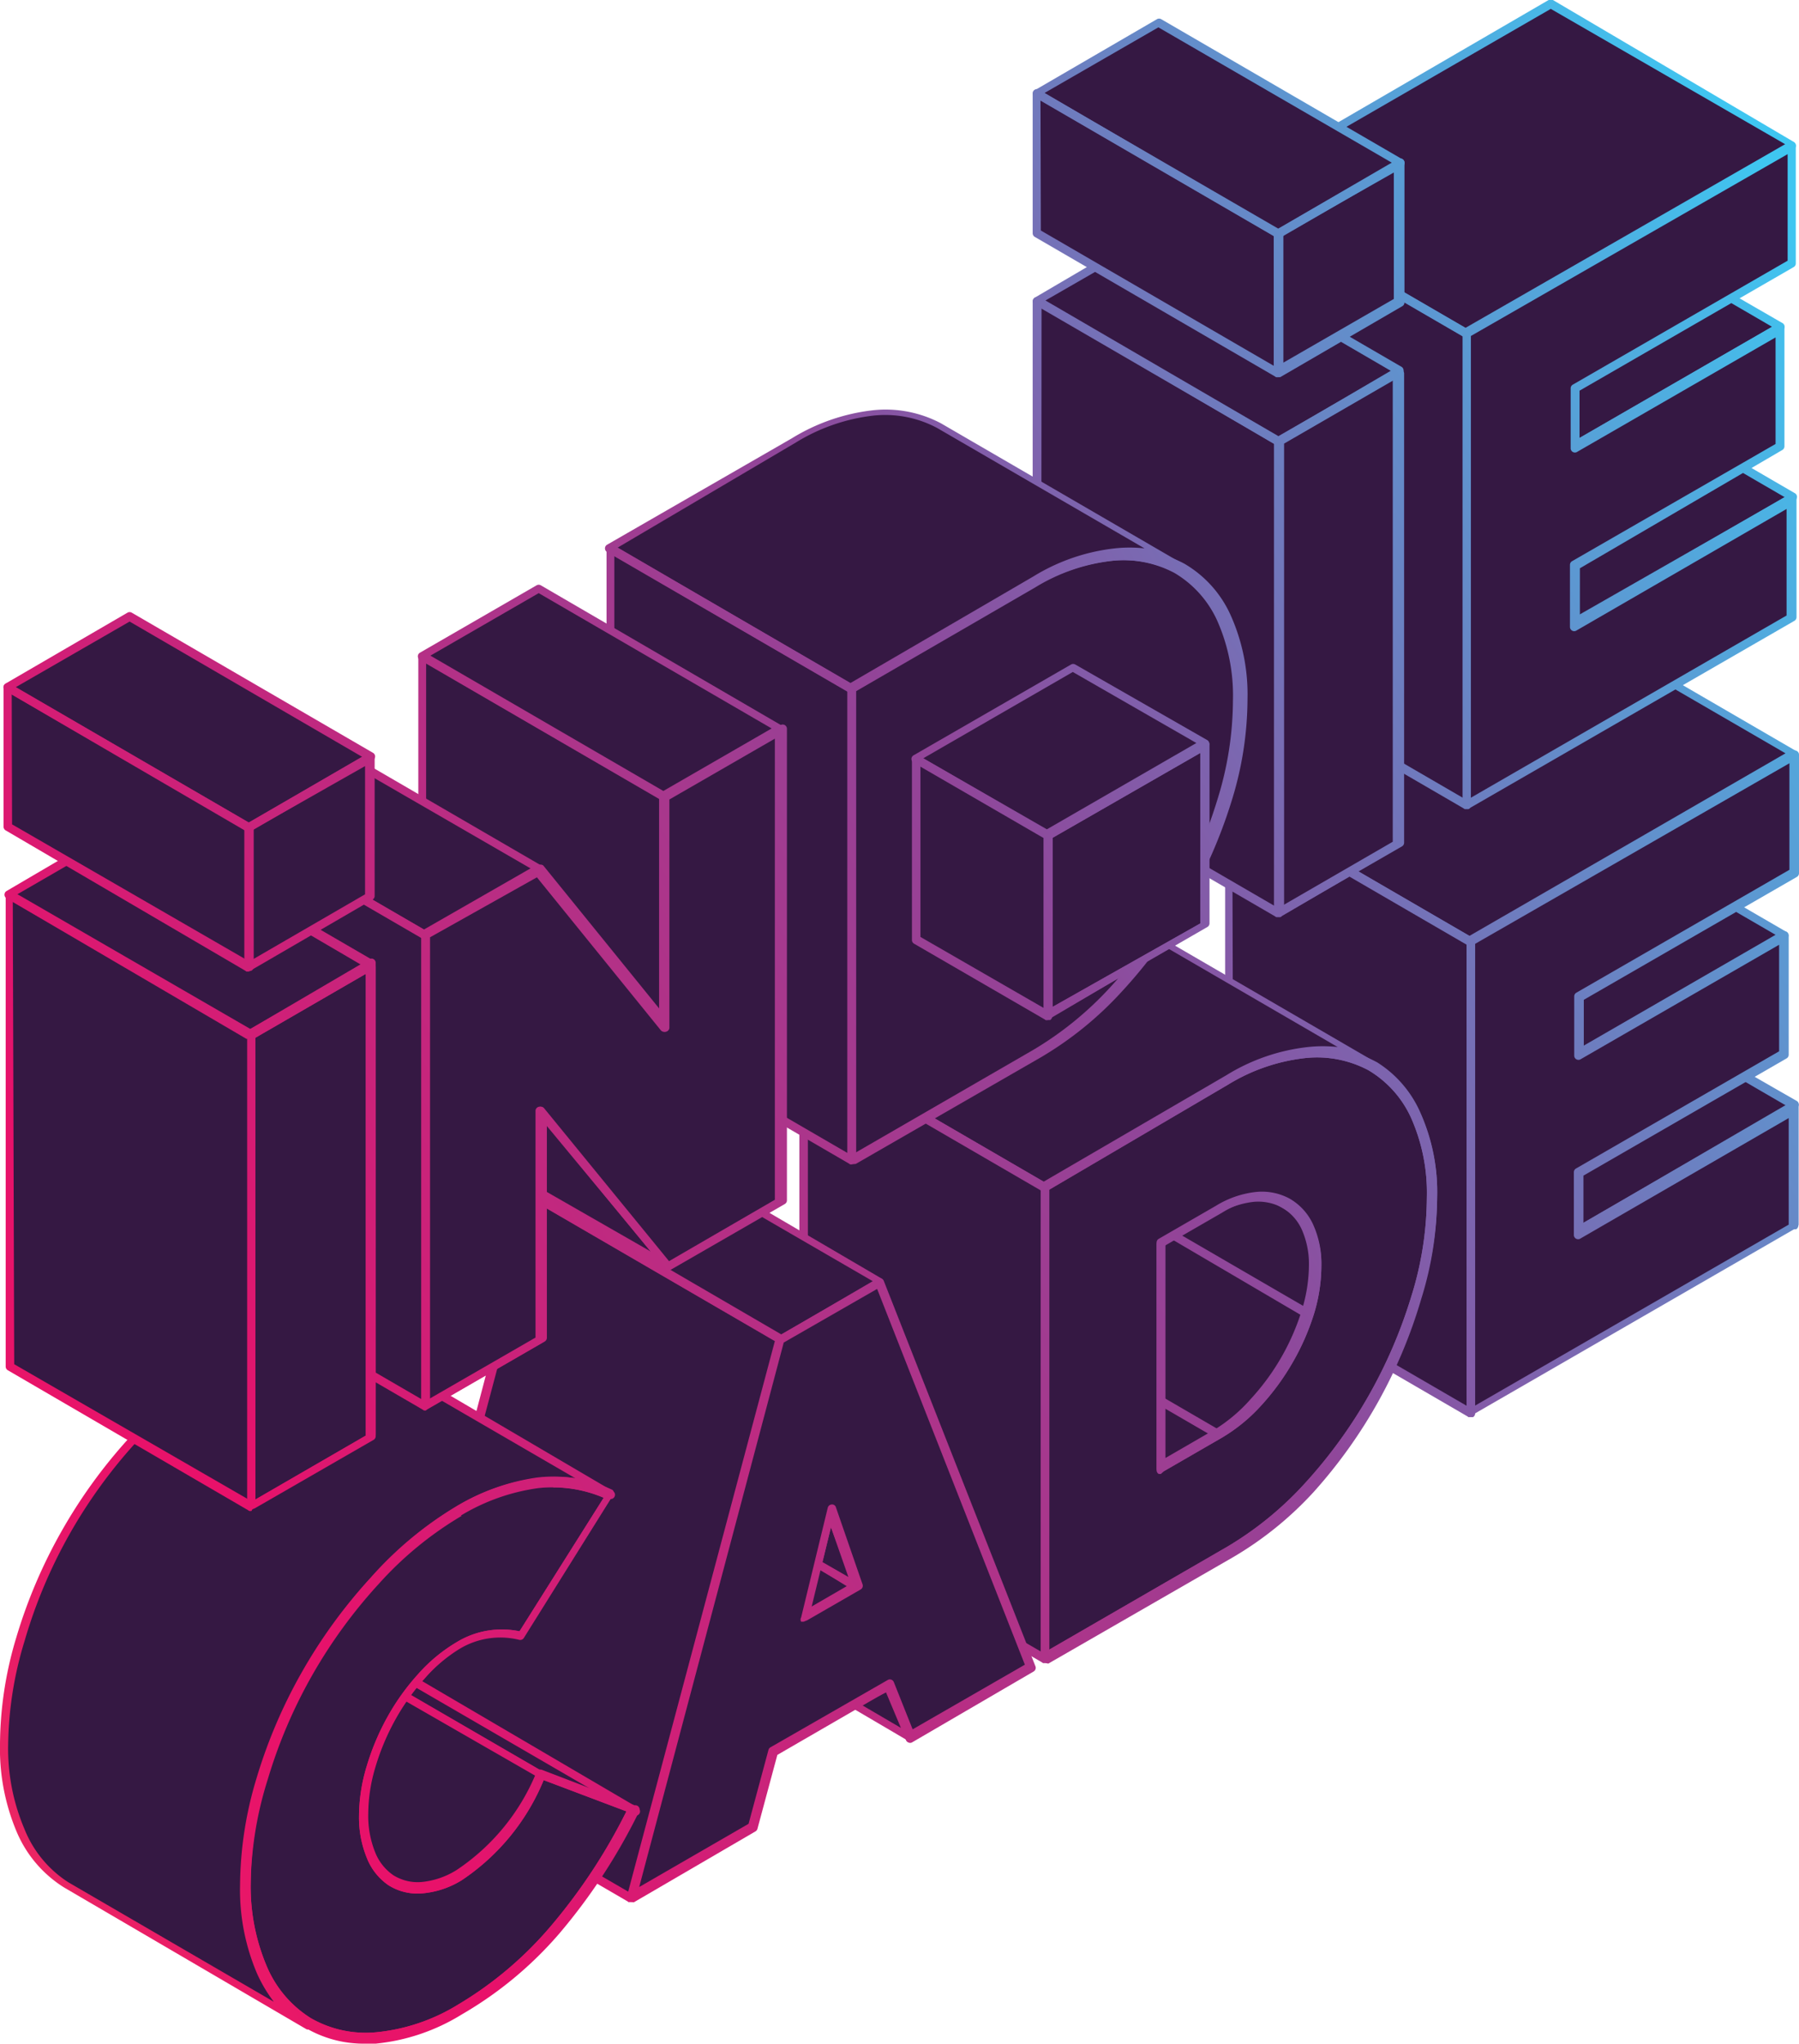 <svg xmlns="http://www.w3.org/2000/svg" xmlns:xlink="http://www.w3.org/1999/xlink" viewBox="0 0 50.66 57.54"><defs><style>.cls-1{fill:url(#linear-gradient);}.cls-2{fill:#351843;}.cls-3{fill:url(#linear-gradient-2);}.cls-4{fill:url(#linear-gradient-3);}.cls-5{fill:url(#linear-gradient-4);}.cls-6{fill:url(#linear-gradient-5);}.cls-7{fill:url(#linear-gradient-6);}.cls-8{fill:url(#linear-gradient-7);}.cls-9{fill:url(#linear-gradient-8);}.cls-10{fill:url(#linear-gradient-9);}.cls-11{fill:url(#linear-gradient-10);}.cls-12{fill:url(#linear-gradient-11);}.cls-13{fill:url(#linear-gradient-12);}.cls-14{fill:url(#linear-gradient-13);}.cls-15{fill:url(#linear-gradient-14);}.cls-16{fill:url(#linear-gradient-15);}.cls-17{fill:url(#linear-gradient-16);}.cls-18{fill:url(#linear-gradient-17);}.cls-19{fill:url(#linear-gradient-18);}.cls-20{fill:url(#linear-gradient-19);}.cls-21{fill:url(#linear-gradient-20);}.cls-22{fill:url(#linear-gradient-21);}.cls-23{fill:url(#linear-gradient-22);}.cls-24{fill:url(#linear-gradient-23);}.cls-25{fill:url(#linear-gradient-24);}.cls-26{fill:url(#linear-gradient-25);}.cls-27{fill:url(#linear-gradient-26);}.cls-28{fill:url(#linear-gradient-27);}.cls-29{fill:url(#linear-gradient-28);}.cls-30{fill:url(#linear-gradient-29);}.cls-31{fill:url(#linear-gradient-30);}.cls-32{fill:url(#linear-gradient-31);}.cls-33{fill:url(#linear-gradient-32);}.cls-34{fill:url(#linear-gradient-33);}.cls-35{fill:url(#linear-gradient-34);}.cls-36{fill:url(#linear-gradient-35);}.cls-37{fill:url(#linear-gradient-36);}.cls-38{fill:url(#linear-gradient-37);}.cls-39{fill:url(#linear-gradient-38);}.cls-40{fill:url(#linear-gradient-39);}.cls-41{fill:url(#linear-gradient-40);}.cls-42{fill:url(#linear-gradient-41);}.cls-43{fill:url(#linear-gradient-42);}.cls-44{fill:url(#linear-gradient-43);}.cls-45{fill:url(#linear-gradient-44);}.cls-46{fill:url(#linear-gradient-45);}.cls-47{fill:url(#linear-gradient-46);}.cls-48{fill:url(#linear-gradient-47);}.cls-49{fill:url(#linear-gradient-48);}.cls-50{fill:url(#linear-gradient-49);}.cls-51{fill:url(#linear-gradient-50);}.cls-52{fill:url(#linear-gradient-51);}.cls-53{fill:url(#linear-gradient-52);}.cls-54{fill:url(#linear-gradient-53);}.cls-55{fill:url(#linear-gradient-54);}.cls-56{fill:url(#linear-gradient-55);}.cls-57{fill:url(#linear-gradient-57);}.cls-58{fill:url(#linear-gradient-58);}.cls-59{fill:url(#linear-gradient-59);}.cls-60{fill:url(#linear-gradient-60);}.cls-61{fill:url(#linear-gradient-61);}.cls-62{fill:url(#linear-gradient-62);}</style><linearGradient id="linear-gradient" x1="-13.32" y1="63.94" x2="60.09" y2="23.76" gradientUnits="userSpaceOnUse"><stop offset="0" stop-color="#ffc130"/><stop offset="0.04" stop-color="#fa9a3d"/><stop offset="0.08" stop-color="#f4704b"/><stop offset="0.13" stop-color="#f04e56"/><stop offset="0.18" stop-color="#ec335f"/><stop offset="0.23" stop-color="#ea2065"/><stop offset="0.28" stop-color="#e81569"/><stop offset="0.33" stop-color="#e8116a"/><stop offset="0.66" stop-color="#914599"/><stop offset="1" stop-color="#3fc6f1"/></linearGradient><linearGradient id="linear-gradient-2" x1="-14" y1="62.71" x2="59.41" y2="22.53" xlink:href="#linear-gradient"/><linearGradient id="linear-gradient-3" x1="-16.09" y1="58.88" x2="57.32" y2="18.71" xlink:href="#linear-gradient"/><linearGradient id="linear-gradient-4" x1="-13.74" y1="63.18" x2="59.67" y2="23" xlink:href="#linear-gradient"/><linearGradient id="linear-gradient-5" x1="-18.16" y1="55.1" x2="55.25" y2="14.93" xlink:href="#linear-gradient"/><linearGradient id="linear-gradient-6" x1="-15.3" y1="60.33" x2="58.11" y2="20.15" xlink:href="#linear-gradient"/><linearGradient id="linear-gradient-7" x1="-21.23" y1="49.49" x2="52.18" y2="9.31" xlink:href="#linear-gradient"/><linearGradient id="linear-gradient-8" x1="-23.32" y1="45.67" x2="50.08" y2="5.49" xlink:href="#linear-gradient"/><linearGradient id="linear-gradient-9" x1="-20.98" y1="49.96" x2="52.43" y2="9.78" xlink:href="#linear-gradient"/><linearGradient id="linear-gradient-10" x1="-25.39" y1="41.89" x2="48.01" y2="1.71" xlink:href="#linear-gradient"/><linearGradient id="linear-gradient-11" x1="-22.53" y1="47.11" x2="50.88" y2="6.94" xlink:href="#linear-gradient"/><linearGradient id="linear-gradient-12" x1="-14.31" y1="62.14" x2="59.1" y2="21.96" xlink:href="#linear-gradient"/><linearGradient id="linear-gradient-13" x1="-15.45" y1="60.05" x2="57.96" y2="19.87" xlink:href="#linear-gradient"/><linearGradient id="linear-gradient-14" x1="-13.59" y1="63.45" x2="59.82" y2="23.27" xlink:href="#linear-gradient"/><linearGradient id="linear-gradient-15" x1="-17.62" y1="56.08" x2="55.79" y2="15.91" xlink:href="#linear-gradient"/><linearGradient id="linear-gradient-16" x1="-13.57" y1="63.5" x2="59.84" y2="23.32" xlink:href="#linear-gradient"/><linearGradient id="linear-gradient-17" x1="-13.57" y1="63.5" x2="59.84" y2="23.32" xlink:href="#linear-gradient"/><linearGradient id="linear-gradient-18" x1="-15.15" y1="60.61" x2="58.26" y2="20.43" xlink:href="#linear-gradient"/><linearGradient id="linear-gradient-19" x1="-20.87" y1="50.15" x2="52.54" y2="9.97" xlink:href="#linear-gradient"/><linearGradient id="linear-gradient-20" x1="-20.87" y1="50.15" x2="52.54" y2="9.97" xlink:href="#linear-gradient"/><linearGradient id="linear-gradient-21" x1="-22.47" y1="47.23" x2="50.94" y2="7.06" xlink:href="#linear-gradient"/><linearGradient id="linear-gradient-22" x1="-25.29" y1="42.07" x2="48.12" y2="1.9" xlink:href="#linear-gradient"/><linearGradient id="linear-gradient-23" x1="-14.42" y1="61.93" x2="58.99" y2="21.76" xlink:href="#linear-gradient"/><linearGradient id="linear-gradient-24" x1="-11.06" y1="68.07" x2="62.35" y2="27.89" xlink:href="#linear-gradient"/><linearGradient id="linear-gradient-25" x1="-13.43" y1="63.75" x2="59.98" y2="23.57" xlink:href="#linear-gradient"/><linearGradient id="linear-gradient-26" x1="-13.35" y1="63.9" x2="60.06" y2="23.72" xlink:href="#linear-gradient"/><linearGradient id="linear-gradient-27" x1="-13.34" y1="63.91" x2="60.07" y2="23.74" xlink:href="#linear-gradient"/><linearGradient id="linear-gradient-28" x1="-15.03" y1="60.83" x2="58.38" y2="20.65" xlink:href="#linear-gradient"/><linearGradient id="linear-gradient-29" x1="-13.73" y1="63.2" x2="59.68" y2="23.03" xlink:href="#linear-gradient"/><linearGradient id="linear-gradient-30" x1="-13.9" y1="62.88" x2="59.51" y2="22.7" xlink:href="#linear-gradient"/><linearGradient id="linear-gradient-31" x1="-13.43" y1="63.75" x2="59.98" y2="23.57" xlink:href="#linear-gradient"/><linearGradient id="linear-gradient-32" x1="-17.87" y1="55.62" x2="55.53" y2="15.45" xlink:href="#linear-gradient"/><linearGradient id="linear-gradient-33" x1="-13.32" y1="63.95" x2="60.09" y2="23.77" xlink:href="#linear-gradient"/><linearGradient id="linear-gradient-34" x1="-13.32" y1="63.95" x2="60.09" y2="23.77" xlink:href="#linear-gradient"/><linearGradient id="linear-gradient-35" x1="-15.34" y1="60.26" x2="58.07" y2="20.08" xlink:href="#linear-gradient"/><linearGradient id="linear-gradient-36" x1="-25.31" y1="42.03" x2="48.1" y2="1.86" xlink:href="#linear-gradient"/><linearGradient id="linear-gradient-37" x1="-25.31" y1="42.03" x2="48.1" y2="1.86" xlink:href="#linear-gradient"/><linearGradient id="linear-gradient-38" x1="-26.91" y1="39.12" x2="46.5" y2="-1.05" xlink:href="#linear-gradient"/><linearGradient id="linear-gradient-39" x1="-27.76" y1="37.57" x2="45.65" y2="-2.61" xlink:href="#linear-gradient"/><linearGradient id="linear-gradient-40" x1="-24.79" y1="42.99" x2="48.62" y2="2.81" xlink:href="#linear-gradient"/><linearGradient id="linear-gradient-41" x1="-20.73" y1="50.4" x2="52.68" y2="10.23" xlink:href="#linear-gradient"/><linearGradient id="linear-gradient-42" x1="-20.73" y1="50.4" x2="52.68" y2="10.23" xlink:href="#linear-gradient"/><linearGradient id="linear-gradient-43" x1="-22.31" y1="47.51" x2="51.1" y2="7.34" xlink:href="#linear-gradient"/><linearGradient id="linear-gradient-44" x1="-23.7" y1="44.99" x2="49.71" y2="4.81" xlink:href="#linear-gradient"/><linearGradient id="linear-gradient-45" x1="-19.16" y1="53.28" x2="54.25" y2="13.1" xlink:href="#linear-gradient"/><linearGradient id="linear-gradient-46" x1="-25.07" y1="42.48" x2="48.34" y2="2.3" xlink:href="#linear-gradient"/><linearGradient id="linear-gradient-47" x1="-20.61" y1="50.63" x2="52.8" y2="10.45" xlink:href="#linear-gradient"/><linearGradient id="linear-gradient-48" x1="-20.61" y1="50.63" x2="52.8" y2="10.45" xlink:href="#linear-gradient"/><linearGradient id="linear-gradient-49" x1="-22.16" y1="47.79" x2="51.25" y2="7.61" xlink:href="#linear-gradient"/><linearGradient id="linear-gradient-50" x1="-24.98" y1="42.63" x2="48.42" y2="2.46" xlink:href="#linear-gradient"/><linearGradient id="linear-gradient-51" x1="-20.51" y1="50.82" x2="52.9" y2="10.64" xlink:href="#linear-gradient"/><linearGradient id="linear-gradient-52" x1="-20.51" y1="50.82" x2="52.9" y2="10.64" xlink:href="#linear-gradient"/><linearGradient id="linear-gradient-53" x1="-22.1" y1="47.9" x2="51.31" y2="7.73" xlink:href="#linear-gradient"/><linearGradient id="linear-gradient-54" x1="-24.92" y1="42.74" x2="48.48" y2="2.57" xlink:href="#linear-gradient"/><linearGradient id="linear-gradient-55" x1="-24.95" y1="42.7" x2="48.46" y2="2.53" xlink:href="#linear-gradient"/><linearGradient id="linear-gradient-57" x1="-26.54" y1="39.79" x2="46.87" y2="-0.39" xlink:href="#linear-gradient"/><linearGradient id="linear-gradient-58" x1="-27.39" y1="38.24" x2="46.02" y2="-1.94" xlink:href="#linear-gradient"/><linearGradient id="linear-gradient-59" x1="-19.44" y1="52.77" x2="53.97" y2="12.6" xlink:href="#linear-gradient"/><linearGradient id="linear-gradient-60" x1="-19.44" y1="52.77" x2="53.97" y2="12.6" xlink:href="#linear-gradient"/><linearGradient id="linear-gradient-61" x1="-20.29" y1="51.21" x2="53.12" y2="11.04" xlink:href="#linear-gradient"/><linearGradient id="linear-gradient-62" x1="-21.39" y1="49.2" x2="52.02" y2="9.02" xlink:href="#linear-gradient"/></defs><title>test</title><g id="Layer_2" data-name="Layer 2"><g id="card"><path class="cls-1" d="M50.52,34.61l-.06,0-6.8-3.95a.12.12,0,0,1-.06-.1v-3.3a.12.12,0,0,1,.06-.1.12.12,0,0,1,.12,0l6.8,3.95a.12.12,0,0,1,.06.1v3.3a.12.12,0,0,1-.06.1Zm-6.68-4.13,6.56,3.81v-3l-6.56-3.81Z"/><polygon class="cls-2" points="44.48 34.63 37.69 30.68 43.74 27.18 50.54 31.13 44.48 34.63"/><path class="cls-3" d="M44.48,34.75l-.06,0-6.8-3.95a.12.12,0,0,1,0-.2l6.06-3.5a.12.12,0,0,1,.12,0L50.6,31a.12.12,0,0,1,0,.2l-6.06,3.5Zm-6.56-4.07,6.56,3.81,5.82-3.36-6.56-3.81Z"/><polygon class="cls-2" points="44.47 29.66 37.67 25.71 43.45 22.38 50.25 26.32 44.47 29.66"/><path class="cls-4" d="M44.47,29.78l-.06,0-6.8-3.95a.12.12,0,0,1,0-.2l5.78-3.34a.12.12,0,0,1,.12,0l6.8,3.95a.12.12,0,0,1,0,.2l-5.78,3.34ZM37.9,25.71l6.56,3.81L50,26.32l-6.56-3.81Z"/><polygon class="cls-2" points="50.48 21.27 50.49 24.55 44.43 28.05 44.44 29.71 50.22 26.38 50.22 29.68 44.45 33.02 44.45 34.68 50.51 31.19 50.52 34.49 41.45 39.73 41.41 26.51 50.48 21.27"/><polygon class="cls-2" points="41.38 26.49 34.58 22.54 43.71 17.27 50.51 21.22 41.38 26.49"/><polygon class="cls-2" points="41.42 39.78 34.62 35.83 34.58 22.54 41.38 26.49 41.42 39.78"/><path class="cls-5" d="M41.42,39.9l-.06,0a.12.12,0,0,1-.06-.1l0-13.29a.12.12,0,0,1,.06-.1l9.13-5.27a.12.12,0,0,1,.17.1v3.35a.12.12,0,0,1-.06.1l-6,3.46v1.32l5.6-3.24a.12.12,0,0,1,.17.1V29.7a.12.12,0,0,1-.06.1l-5.72,3.3v1.33L50.48,31a.12.12,0,0,1,.17.1v3.37a.12.12,0,0,1-.06.1l-9.13,5.27Zm.11-13.32,0,13,8.84-5.1v-3l-5.88,3.4a.12.12,0,0,1-.17-.1V33a.12.12,0,0,1,.06-.1l5.72-3.3v-3l-5.6,3.23a.12.12,0,0,1-.17-.1V28.05a.12.12,0,0,1,.06-.1l6-3.46v-3Z"/><path class="cls-6" d="M41.38,26.61l-.06,0-6.8-3.95a.12.12,0,0,1,0-.2l9.13-5.27a.12.12,0,0,1,.12,0l6.8,3.95a.12.12,0,0,1,0,.2l-9.13,5.27Zm-6.56-4.07,6.56,3.81,8.9-5.14L43.71,17.4Z"/><path class="cls-7" d="M41.42,39.9l-.06,0-6.8-3.95a.12.12,0,0,1-.06-.1l0-13.29a.12.12,0,0,1,.06-.1.12.12,0,0,1,.12,0l6.8,3.95a.12.12,0,0,1,.06.1l0,13.29a.12.12,0,0,1-.06.1Zm-6.68-4.13,6.56,3.81,0-13L34.7,22.74Z"/><polygon class="cls-2" points="44.38 17.51 37.59 13.56 43.69 10.03 50.49 13.98 44.38 17.51"/><path class="cls-8" d="M44.38,17.62l-.06,0-6.8-3.95a.12.12,0,0,1,0-.2l6.11-3.53a.12.12,0,0,1,.12,0l6.8,3.95a.12.12,0,0,1,0,.2l-6.11,3.53Zm-6.56-4.07,6.56,3.81L50.26,14l-6.56-3.81Z"/><polygon class="cls-2" points="44.37 12.54 37.57 8.59 43.35 5.26 50.14 9.21 44.37 12.54"/><path class="cls-9" d="M44.37,12.66l-.06,0-6.8-3.95a.12.12,0,0,1,0-.2l5.78-3.33a.12.12,0,0,1,.12,0L50.2,9.1a.12.12,0,0,1,0,.2l-5.78,3.34ZM37.8,8.59l6.56,3.81,5.54-3.2L43.35,5.39Z"/><polygon class="cls-2" points="50.43 4.12 50.44 7.4 44.33 10.93 44.34 12.59 50.11 9.26 50.12 12.56 44.34 15.9 44.35 17.56 50.46 14.04 50.47 17.34 41.34 22.61 41.31 9.39 50.43 4.12"/><polygon class="cls-2" points="41.28 9.37 34.48 5.42 43.66 0.12 50.46 4.07 41.28 9.37"/><polygon class="cls-2" points="41.31 22.66 34.52 18.71 34.48 5.42 41.28 9.37 41.31 22.66"/><polygon class="cls-2" points="32.72 41.28 25.92 37.33 27.5 36.42 34.3 40.37 32.72 41.28"/><path class="cls-2" d="M34.3,40.37l-6.8-3.95a4.59,4.59,0,0,0,1.07-.87A6.66,6.66,0,0,0,30,33L36.82,37a6.66,6.66,0,0,1-1.46,2.52A4.59,4.59,0,0,1,34.3,40.37Z"/><path class="cls-2" d="M29.44,29.93l6.8,3.95a1.49,1.49,0,0,1,.58.65,2.5,2.5,0,0,1,.22,1.1A4.5,4.5,0,0,1,36.82,37L30,33a4.5,4.5,0,0,0,.21-1.35,2.5,2.5,0,0,0-.22-1.1A1.49,1.49,0,0,0,29.44,29.93Z"/><path class="cls-10" d="M41.31,22.78l-.06,0a.12.12,0,0,1-.06-.1l0-13.29a.12.12,0,0,1,.06-.1L50.4,4a.12.12,0,0,1,.17.1V7.42a.12.12,0,0,1-.06.1L44.48,11v1.33l5.6-3.23a.12.12,0,0,1,.17.1v3.37a.12.12,0,0,1-.06.1L44.49,16v1.33l5.93-3.43a.12.12,0,0,1,.17.1v3.38a.12.12,0,0,1-.06.1l-9.19,5.3Zm.11-13.32,0,13,8.89-5.13v-3l-5.93,3.43a.12.12,0,0,1-.17-.1V15.9a.12.12,0,0,1,.06-.1L50,12.5v-3l-5.6,3.23a.12.12,0,0,1-.17-.1V10.93a.12.12,0,0,1,.06-.1l6.05-3.49v-3Z"/><path class="cls-11" d="M41.28,9.49l-.06,0-6.8-3.95a.12.12,0,0,1,0-.2L43.61,0a.12.12,0,0,1,.12,0L50.52,4a.12.12,0,0,1,0,.2l-9.19,5.3ZM34.71,5.42l6.56,3.81,9-5.17L43.67.25Z"/><path class="cls-12" d="M41.31,22.78l-.06,0-6.8-3.95a.12.12,0,0,1-.06-.1l0-13.29a.12.12,0,0,1,.17-.1l6.8,3.95a.12.12,0,0,1,.06.1l0,13.29a.12.12,0,0,1-.06.1Zm-6.68-4.13,6.56,3.81,0-13L34.6,5.62Z"/><path class="cls-13" d="M34.3,40.49l-.06,0-6.8-3.95a.12.12,0,0,1,0-.2,4.48,4.48,0,0,0,1-.85A6.54,6.54,0,0,0,29.92,33a.12.12,0,0,1,.07-.07.12.12,0,0,1,.1,0l6.8,3.95a.12.12,0,0,1,.05.14,6.77,6.77,0,0,1-1.48,2.56,4.69,4.69,0,0,1-1.1.89Zm-6.57-4.07,6.57,3.82a4.51,4.51,0,0,0,1-.81A6.55,6.55,0,0,0,36.68,37l-6.59-3.83a6.79,6.79,0,0,1-1.44,2.42A4.8,4.8,0,0,1,27.73,36.42Z"/><path class="cls-14" d="M36.82,37.1l-.06,0L30,33.13a.12.12,0,0,1-.05-.14,4.39,4.39,0,0,0,.21-1.32,2.39,2.39,0,0,0-.21-1,1.38,1.38,0,0,0-.54-.6.12.12,0,0,1,.12-.2h0l6.8,3.95a1.61,1.61,0,0,1,.63.7,2.62,2.62,0,0,1,.23,1.15A4.62,4.62,0,0,1,36.94,37a.12.12,0,0,1-.07.07ZM30.17,33l6.59,3.83a4.32,4.32,0,0,0,.17-1.18,2.39,2.39,0,0,0-.21-1,1.38,1.38,0,0,0-.54-.6l-6.1-3.55,0,.09a2.61,2.61,0,0,1,.23,1.15A4.58,4.58,0,0,1,30.17,33Z"/><path class="cls-2" d="M31.93,26.07l0,0A3.19,3.19,0,0,0,30,25.69a5.4,5.4,0,0,0-2.24.77l-5.21,3,6.8,3.95,5.21-3a5.4,5.4,0,0,1,2.24-.77,3.19,3.19,0,0,1,1.84.36l0,0Z"/><path class="cls-2" d="M39.9,31.42a5.31,5.31,0,0,1,.46,2.31,9.56,9.56,0,0,1-.45,2.83,13.83,13.83,0,0,1-3.06,5.3,9.64,9.64,0,0,1-2.23,1.81l-5.17,3,0-13.22,5.17-3a5.38,5.38,0,0,1,2.23-.77,3.19,3.19,0,0,1,1.83.36A3.07,3.07,0,0,1,39.9,31.42ZM36.85,37a4.56,4.56,0,0,0,.22-1.37,2.52,2.52,0,0,0-.22-1.11,1.5,1.5,0,0,0-.6-.66,1.53,1.53,0,0,0-.88-.18,2.6,2.6,0,0,0-1.08.37L32.67,35l0,6.37,1.61-.93a4.65,4.65,0,0,0,1.08-.88,6.72,6.72,0,0,0,.88-1.19A6.64,6.64,0,0,0,36.85,37"/><polygon class="cls-2" points="29.43 46.7 22.63 42.75 22.59 29.46 29.39 33.41 29.43 46.7"/><polygon class="cls-2" points="39.39 10.5 39.42 23.71 36.08 25.65 36.04 12.43 39.39 10.5"/><polygon class="cls-2" points="36.05 25.7 29.25 21.75 29.21 8.46 36.01 12.41 36.05 25.7"/><polygon class="cls-2" points="36.01 12.41 29.21 8.46 32.62 6.49 39.42 10.44 36.01 12.41"/><path class="cls-15" d="M32.69,41.45l-.06,0a.12.12,0,0,1-.06-.1l0-6.37a.12.12,0,0,1,.06-.1l1.61-.93a2.71,2.71,0,0,1,1.13-.39,1.64,1.64,0,0,1,.95.19,1.61,1.61,0,0,1,.65.71,2.63,2.63,0,0,1,.24,1.16A4.68,4.68,0,0,1,37,37a6.76,6.76,0,0,1-.61,1.38,6.83,6.83,0,0,1-.89,1.21,4.76,4.76,0,0,1-1.11.9l-1.61.93Zm.13-6.4,0,6,1.4-.81a4.48,4.48,0,0,0,1-.85,6.54,6.54,0,0,0,1.43-2.47h0a4.39,4.39,0,0,0,.21-1.32,2.39,2.39,0,0,0-.21-1,1.37,1.37,0,0,0-.55-.6,1.41,1.41,0,0,0-.81-.16,2.46,2.46,0,0,0-1,.35Z"/><path class="cls-16" d="M29.39,33.53l-.06,0-6.8-3.95a.12.12,0,0,1,0-.2l5.21-3A5.51,5.51,0,0,1,30,25.57a3.29,3.29,0,0,1,1.91.37l0,0,6.8,3.95a.12.12,0,0,1-.12.2h0l0,0h0a3.08,3.08,0,0,0-1.78-.35,5.29,5.29,0,0,0-2.2.76l-5.21,3Zm-6.56-4.07,6.56,3.81,5.15-3a5.51,5.51,0,0,1,2.29-.79,3.87,3.87,0,0,1,.84,0l-5.8-3.37h0l0,0a3.08,3.08,0,0,0-1.78-.35,5.29,5.29,0,0,0-2.2.76Z"/><path class="cls-17" d="M29.46,46.77l-.06,0a.12.12,0,0,1-.06-.1l0-13.22a.12.12,0,0,1,.06-.1l5.17-3a5.48,5.48,0,0,1,2.28-.78,3.29,3.29,0,0,1,1.9.37A3.18,3.18,0,0,1,40,31.36h0a5.42,5.42,0,0,1,.47,2.36A9.68,9.68,0,0,1,40,36.58a13.94,13.94,0,0,1-3.08,5.35,9.76,9.76,0,0,1-2.26,1.83l-5.17,3Zm.08-13.27,0,12.95,5-2.89a9.53,9.53,0,0,0,2.2-1.79,13.71,13.71,0,0,0,3-5.26,9.45,9.45,0,0,0,.44-2.79,5.19,5.19,0,0,0-.45-2.26,3,3,0,0,0-1.2-1.33,3.09,3.09,0,0,0-1.77-.34,5.26,5.26,0,0,0-2.18.75Zm3.15,8-.06,0a.12.12,0,0,1-.06-.1l0-6.37a.12.12,0,0,1,.06-.1l1.61-.93a2.71,2.71,0,0,1,1.13-.39,1.64,1.64,0,0,1,.95.19,1.61,1.61,0,0,1,.65.71,2.63,2.63,0,0,1,.24,1.16A4.68,4.68,0,0,1,37,37h0a6.76,6.76,0,0,1-.61,1.38,6.83,6.83,0,0,1-.89,1.21,4.76,4.76,0,0,1-1.11.9l-1.61.93Zm.1-6.42,0,6.1,1.43-.83a4.54,4.54,0,0,0,1.05-.86,6.61,6.61,0,0,0,.86-1.17,6.52,6.52,0,0,0,.58-1.33h0A4.44,4.44,0,0,0,37,35.61a2.4,2.4,0,0,0-.21-1.06,1.38,1.38,0,0,0-.55-.61,1.41,1.41,0,0,0-.82-.16,2.48,2.48,0,0,0-1,.36Z"/><path class="cls-18" d="M29.43,46.82l-.06,0a.12.12,0,0,1-.06-.1l0-13.29a.12.12,0,0,1,.06-.1l5.21-3a5.51,5.51,0,0,1,2.29-.79,3.29,3.29,0,0,1,1.91.37A3.18,3.18,0,0,1,40,31.33h0a5.46,5.46,0,0,1,.47,2.37,9.75,9.75,0,0,1-.45,2.88A14,14,0,0,1,37,42a9.79,9.79,0,0,1-2.27,1.84l-5.21,3Zm.11-13.32,0,12.95,5-2.89a9.53,9.53,0,0,0,2.2-1.79,13.71,13.71,0,0,0,3-5.26,9.45,9.45,0,0,0,.44-2.79,5.19,5.19,0,0,0-.45-2.26,3,3,0,0,0-1.2-1.33,3.09,3.09,0,0,0-1.77-.34,5.26,5.26,0,0,0-2.18.75Z"/><path class="cls-19" d="M29.43,46.82l-.06,0-6.8-3.95a.12.12,0,0,1-.06-.1l0-13.29a.12.12,0,0,1,.06-.1.12.12,0,0,1,.12,0l6.8,3.95a.12.12,0,0,1,.06.1l0,13.29a.12.12,0,0,1-.06.1Zm-6.68-4.13,6.56,3.81,0-13-6.56-3.81Z"/><path class="cls-20" d="M36,25.82l-.06,0a.12.12,0,0,1-.06-.1l0-13.29a.12.12,0,0,1,.06-.1l3.41-2a.12.12,0,0,1,.17.1l0,13.29a.12.12,0,0,1-.06.1l-3.41,2Zm.11-13.32,0,13,3.11-1.8,0-13Z"/><path class="cls-21" d="M36.08,25.76l-.06,0a.12.12,0,0,1-.06-.1l0-13.22a.12.12,0,0,1,.06-.1l3.35-1.93a.12.12,0,0,1,.17.1l0,13.22a.12.12,0,0,1-.06.1l-3.35,1.93Zm.08-13.27,0,13,3.11-1.8,0-13Z"/><path class="cls-22" d="M36,25.82l-.06,0-6.8-3.95a.12.12,0,0,1-.06-.1l0-13.29a.12.12,0,0,1,.06-.1.12.12,0,0,1,.12,0l6.8,3.95a.12.12,0,0,1,.06.1l0,13.29a.12.12,0,0,1-.06.1Zm-6.68-4.13,6.56,3.81,0-13L29.33,8.66Z"/><path class="cls-23" d="M36,12.53l-.06,0-6.8-3.95a.12.12,0,0,1,0-.2l3.41-2a.12.12,0,0,1,.12,0l6.8,3.95a.12.12,0,0,1,0,.2l-3.41,2ZM29.44,8.46,36,12.28l3.18-1.83L32.62,6.63Z"/><polygon class="cls-2" points="25.03 47.45 25 47.43 24.04 47.99 25.61 48.9 25.03 47.45"/><polygon class="cls-2" points="22.67 45.49 15.88 41.54 17.3 40.71 24.1 44.66 22.67 45.49"/><path class="cls-24" d="M22.67,45.6l-.06,0-6.8-3.95a.12.12,0,0,1,0-.2l1.43-.82a.12.12,0,0,1,.12,0l6.8,3.95a.12.12,0,0,1,0,.2l-1.43.82Zm-6.56-4.07,6.56,3.81,1.19-.69L17.3,40.85Z"/><polygon class="cls-2" points="23.02 44.04 24.1 44.66 23.38 42.58 23.02 44.04"/><polygon class="cls-2" points="17.76 53.44 10.96 49.49 15.16 33.76 21.95 37.7 17.76 53.44"/><path class="cls-25" d="M25.61,49l-.06,0L24,48.09a.12.12,0,0,1,0-.2l1-.56a.12.12,0,0,1,.12,0l0,0a.12.12,0,0,1,0,.06l.58,1.46a.12.12,0,0,1-.11.16Zm-1.35-1,1.11.65-.42-1Z"/><path class="cls-26" d="M17.76,53.55l-.07,0a.12.12,0,0,1,0-.12l4.19-15.73a.12.12,0,0,1,.05-.07L24.72,36a.11.11,0,0,1,.1,0,.12.12,0,0,1,.07.07l4.27,10.85a.12.12,0,0,1-.05.14l-3.43,2a.11.11,0,0,1-.1,0,.12.12,0,0,1-.07-.07L25,47.61l-3.11,1.8-.56,2.08a.12.12,0,0,1-.05.07l-3.43,2ZM22.07,37.8,18,53.13l3.08-1.78.56-2.08a.12.12,0,0,1,.05-.07L25,47.3a.12.12,0,0,1,.17.06l.53,1.33,3.16-1.82L24.7,36.29Z"/><path class="cls-27" d="M22.63,45.67l-.07,0a.12.12,0,0,1,0-.12l.75-3.09a.12.12,0,0,1,.11-.09.11.11,0,0,1,.12.08l0,0,.75,2.17a.12.12,0,0,1-.05.14l-1.51.87ZM23.4,43l-.55,2.26L24,44.61Z"/><path class="cls-28" d="M24.1,44.78l-.06,0L23,44.14a.12.12,0,0,1-.05-.13l.35-1.46a.12.12,0,0,1,.11-.09.11.11,0,0,1,.12.08l.72,2.09a.12.12,0,0,1-.11.15Zm-.94-.8.73.42L23.4,43Z"/><path class="cls-29" d="M17.76,53.55l-.06,0-6.8-3.95a.12.12,0,0,1-.05-.13L15,33.72a.12.12,0,0,1,.07-.08.12.12,0,0,1,.1,0L22,37.6a.12.12,0,0,1,.05.13L17.87,53.47a.12.12,0,0,1-.07.08ZM11.1,49.43l6.59,3.83,4.13-15.5-6.59-3.83Z"/><path class="cls-30" d="M17.85,51.06h0l-2.61-1h0l-6.8-3.95a.12.12,0,0,1,.1-.21l2.61,1,6.82,4a.12.12,0,0,1-.06.22Zm-2.56-1.18,1.36.5L11,47.1l-1.36-.5Z"/><path class="cls-2" d="M24.75,36.12,29,46.91l-3.36,1.94-.58-1.46-3.31,1.91-.57,2.12-3.36,1.94L22,37.73Zm-2.12,9.43,1.51-.87-.75-2.17,0,0-.75,3.09"/><polygon class="cls-2" points="21.95 37.7 15.16 33.76 17.98 32.13 24.77 36.08 21.95 37.7"/><path class="cls-2" d="M11.09,53,4.29,49a1.42,1.42,0,0,0,.79.18,2.38,2.38,0,0,0,1.06-.35A6.17,6.17,0,0,0,8.44,46L15.24,50a6.17,6.17,0,0,1-2.29,2.81,2.38,2.38,0,0,1-1.06.35A1.42,1.42,0,0,1,11.09,53Z"/><path class="cls-31" d="M11.8,53.27a1.51,1.51,0,0,1-.77-.2l-6.8-3.95a.12.12,0,0,1,.12-.2h0a1.33,1.33,0,0,0,.73.16,2.27,2.27,0,0,0,1-.34A6.06,6.06,0,0,0,8.33,46a.12.12,0,0,1,.07-.06.12.12,0,0,1,.09,0l6.8,3.95a.12.12,0,0,1,0,.15A6.28,6.28,0,0,1,13,52.9a2.49,2.49,0,0,1-1.12.37ZM5,49.32l6.11,3.55h0a1.33,1.33,0,0,0,.73.16,2.27,2.27,0,0,0,1-.34A6,6,0,0,0,15.08,50L8.49,46.21A6.17,6.17,0,0,1,6.2,48.95a2.49,2.49,0,0,1-1.12.37Z"/><path class="cls-2" d="M12.91,42.58a5.82,5.82,0,0,1,2.22-.79,3.76,3.76,0,0,1,2,.33l-2.47,3.94a2.33,2.33,0,0,0-1.75.27,4.44,4.44,0,0,0-1.07.88,6.41,6.41,0,0,0-.85,1.2,6.83,6.83,0,0,0-.57,1.36,4.76,4.76,0,0,0-.21,1.36,2.89,2.89,0,0,0,.21,1.13A1.56,1.56,0,0,0,11,53a1.4,1.4,0,0,0,.86.21,2.39,2.39,0,0,0,1.07-.36A6.22,6.22,0,0,0,15.25,50l2.55,1a16.19,16.19,0,0,1-2.2,3.36A10.49,10.49,0,0,1,13,56.58a5.5,5.5,0,0,1-2.36.8A3.22,3.22,0,0,1,8.69,57a3.29,3.29,0,0,1-1.27-1.49A5.85,5.85,0,0,1,6.94,53a10.35,10.35,0,0,1,.45-3,14.34,14.34,0,0,1,3.16-5.57A10,10,0,0,1,12.91,42.58Z"/><path class="cls-2" d="M8.7,57l-6.8-3.95,0,0a3.29,3.29,0,0,1-1.28-1.5A5.89,5.89,0,0,1,.12,49.1a10.42,10.42,0,0,1,.45-3,14.23,14.23,0,0,1,1.27-3,14.4,14.4,0,0,1,1.91-2.63,10.05,10.05,0,0,1,2.37-1.93,5.85,5.85,0,0,1,2.23-.79,3.77,3.77,0,0,1,2.06.34l6.8,3.95a3.77,3.77,0,0,0-2.06-.34,5.85,5.85,0,0,0-2.23.79,10.05,10.05,0,0,0-2.37,1.93A14.4,14.4,0,0,0,8.64,47.1a14.23,14.23,0,0,0-1.27,3,10.42,10.42,0,0,0-.45,3,5.89,5.89,0,0,0,.47,2.44A3.29,3.29,0,0,0,8.66,57Z"/><polygon class="cls-2" points="39.38 4.64 39.39 8.5 36.02 10.45 36.01 6.59 39.38 4.64"/><polygon class="cls-2" points="35.99 10.5 29.19 6.55 29.18 2.62 35.98 6.57 35.99 10.5"/><polygon class="cls-2" points="35.98 6.57 29.18 2.62 32.62 0.64 39.41 4.59 35.98 6.57"/><path class="cls-2" d="M26.48,12l0,0a3.21,3.21,0,0,0-1.84-.36,5.42,5.42,0,0,0-2.24.77l-5.21,3,6.8,3.95,5.21-3a5.42,5.42,0,0,1,2.24-.77,3.21,3.21,0,0,1,1.84.36l0,0Z"/><path class="cls-2" d="M29.15,16.4a5.38,5.38,0,0,1,2.23-.77,3.19,3.19,0,0,1,1.83.36,3.07,3.07,0,0,1,1.24,1.38,5.31,5.31,0,0,1,.46,2.31,9.57,9.57,0,0,1-.45,2.83,13.86,13.86,0,0,1-3.06,5.3,9.65,9.65,0,0,1-2.23,1.81l-5.18,3,0-13.22Z"/><polygon class="cls-2" points="23.98 32.66 17.19 28.71 17.15 15.42 23.95 19.37 23.98 32.66"/><path class="cls-32" d="M17.81,53.49l-.07,0a.12.12,0,0,1,0-.12L21.86,37.7a.12.12,0,0,1,.05-.07L24.7,36a.11.11,0,0,1,.1,0,.12.12,0,0,1,.07.07l4.24,10.79a.12.12,0,0,1-.05.14L25.69,49a.11.11,0,0,1-.1,0,.12.12,0,0,1-.07-.07L25,47.57l-3.15,1.82-.56,2.08a.12.12,0,0,1-.05.07l-3.36,1.94ZM22.07,37.8,18,53.13l3.08-1.78.56-2.08a.12.12,0,0,1,.05-.07L25,47.3a.12.12,0,0,1,.17.06l.53,1.33,3.16-1.82L24.7,36.29Zm.56,7.86-.07,0a.12.12,0,0,1,0-.12l.75-3.09a.12.12,0,0,1,.11-.09.11.11,0,0,1,.12.08l0,0,.75,2.17a.12.12,0,0,1-.05.14l-1.51.87Zm.77-2.79-.59,2.44L24,44.62Z"/><path class="cls-33" d="M22,37.82l-.06,0-6.8-3.95a.12.12,0,0,1,0-.2L17.92,32A.12.12,0,0,1,18,32L24.83,36a.12.12,0,0,1,0,.2L22,37.81Zm-6.56-4.07L22,37.57l2.59-1.49L18,32.26Z"/><path class="cls-34" d="M10.31,57.54a3.24,3.24,0,0,1-1.7-.44,3.4,3.4,0,0,1-1.33-1.55,6,6,0,0,1-.48-2.49,10.55,10.55,0,0,1,.46-3,14.35,14.35,0,0,1,1.28-3,14.52,14.52,0,0,1,1.93-2.65,10.16,10.16,0,0,1,2.39-2,6,6,0,0,1,2.27-.81,3.89,3.89,0,0,1,2.12.35.12.12,0,0,1,0,.17l-2.5,4a.12.12,0,0,1-.13.05,2.22,2.22,0,0,0-1.67.25,4.27,4.27,0,0,0-1,.85,6.24,6.24,0,0,0-.83,1.17,6.67,6.67,0,0,0-.55,1.32,4.61,4.61,0,0,0-.2,1.31,2.73,2.73,0,0,0,.19,1.07,1.41,1.41,0,0,0,.52.66,1.3,1.3,0,0,0,.78.19,2.26,2.26,0,0,0,1-.34,6.06,6.06,0,0,0,2.25-2.76.12.12,0,0,1,.15-.06l2.61,1A.12.12,0,0,1,18,51a16.49,16.49,0,0,1-2.25,3.44A10.68,10.68,0,0,1,13,56.72a5.66,5.66,0,0,1-2.42.82Zm5.27-15.67-.43,0a5.71,5.71,0,0,0-2.17.77,9.89,9.89,0,0,0-2.32,1.9,14.19,14.19,0,0,0-1.89,2.59,14,14,0,0,0-1.25,2.93A10.22,10.22,0,0,0,7.06,53a5.74,5.74,0,0,0,.46,2.38,3.18,3.18,0,0,0,1.23,1.44,3.11,3.11,0,0,0,1.84.4,5.39,5.39,0,0,0,2.31-.78,10.38,10.38,0,0,0,2.62-2.22h0A16,16,0,0,0,17.64,51l-2.33-.88A6.24,6.24,0,0,1,13,52.94a2.51,2.51,0,0,1-1.13.37,1.53,1.53,0,0,1-.93-.23,1.67,1.67,0,0,1-.61-.77,3,3,0,0,1-.22-1.17,4.87,4.87,0,0,1,.21-1.39,6.93,6.93,0,0,1,.58-1.39,6.51,6.51,0,0,1,.87-1.22,4.54,4.54,0,0,1,1.1-.91,2.44,2.44,0,0,1,1.76-.3L17,42.17A3.63,3.63,0,0,0,15.58,41.88Z"/><path class="cls-35" d="M10.32,57.5a3.23,3.23,0,0,1-1.69-.44,3.41,3.41,0,0,1-1.32-1.55A6,6,0,0,1,6.83,53a10.46,10.46,0,0,1,.46-3,14.46,14.46,0,0,1,3.19-5.62,10.11,10.11,0,0,1,2.38-1.94h0a5.94,5.94,0,0,1,2.26-.8,3.88,3.88,0,0,1,2.1.34.12.12,0,0,1,0,.17l-2.47,3.94a.11.11,0,0,1-.13.05,2.22,2.22,0,0,0-1.67.26,4.31,4.31,0,0,0-1,.86,6.28,6.28,0,0,0-.84,1.18,6.71,6.71,0,0,0-.56,1.34,4.63,4.63,0,0,0-.2,1.32,2.77,2.77,0,0,0,.2,1.08,1.44,1.44,0,0,0,.52.67,1.3,1.3,0,0,0,.79.2,2.28,2.28,0,0,0,1-.34A6.11,6.11,0,0,0,15.15,50a.12.12,0,0,1,.15-.06l2.55,1a.12.12,0,0,1,.06.16,16.31,16.31,0,0,1-2.22,3.38A10.6,10.6,0,0,1,13,56.68a5.62,5.62,0,0,1-2.41.81ZM13,42.68a9.89,9.89,0,0,0-2.32,1.9,14.19,14.19,0,0,0-1.89,2.59,14,14,0,0,0-1.25,2.93A10.22,10.22,0,0,0,7.06,53a5.74,5.74,0,0,0,.46,2.38,3.18,3.18,0,0,0,1.23,1.44,3.1,3.1,0,0,0,1.84.4,5.39,5.39,0,0,0,2.31-.78,10.38,10.38,0,0,0,2.62-2.22A16,16,0,0,0,17.64,51l-2.33-.88A6.24,6.24,0,0,1,13,52.94a2.51,2.51,0,0,1-1.13.37,1.53,1.53,0,0,1-.93-.23,1.67,1.67,0,0,1-.61-.77,3,3,0,0,1-.22-1.17,4.87,4.87,0,0,1,.21-1.39,6.93,6.93,0,0,1,.58-1.39,6.51,6.51,0,0,1,.87-1.22,4.54,4.54,0,0,1,1.1-.91,2.44,2.44,0,0,1,1.76-.3L17,42.17a3.63,3.63,0,0,0-1.85-.27,5.71,5.71,0,0,0-2.17.77Z"/><path class="cls-36" d="M8.7,57.14l-.06,0-6.84-4A3.41,3.41,0,0,1,.48,51.6,6,6,0,0,1,0,49.1a10.54,10.54,0,0,1,.46-3,14.34,14.34,0,0,1,1.28-3,14.5,14.5,0,0,1,1.93-2.65,10.17,10.17,0,0,1,2.39-2,6,6,0,0,1,2.28-.81,3.89,3.89,0,0,1,2.12.35l6.81,4a.12.12,0,0,1-.11.21,3.65,3.65,0,0,0-2-.33,5.74,5.74,0,0,0-2.19.78,9.94,9.94,0,0,0-2.34,1.91,14.29,14.29,0,0,0-1.89,2.61,14.11,14.11,0,0,0-1.26,3A10.31,10.31,0,0,0,7,53.05a5.78,5.78,0,0,0,.46,2.4A3.18,3.18,0,0,0,8.72,56.9l0,0a.12.12,0,0,1-.06.22Zm.09-19.25-.43,0a5.74,5.74,0,0,0-2.19.78A10,10,0,0,0,3.84,40.6a14.28,14.28,0,0,0-1.89,2.61,14.11,14.11,0,0,0-1.26,3A10.31,10.31,0,0,0,.23,49.1a5.77,5.77,0,0,0,.46,2.4A3.18,3.18,0,0,0,1.93,53l0,0,5.78,3.36a4,4,0,0,1-.47-.79,6,6,0,0,1-.48-2.49,10.55,10.55,0,0,1,.46-3,14.35,14.35,0,0,1,1.28-3,14.52,14.52,0,0,1,1.93-2.65,10.16,10.16,0,0,1,2.39-2,6,6,0,0,1,2.27-.81,3.92,3.92,0,0,1,1.11,0l-5.89-3.42A3.64,3.64,0,0,0,8.79,37.89Z"/><path class="cls-37" d="M36,10.62l-.06,0a.12.12,0,0,1-.06-.1V6.57a.12.12,0,0,1,.06-.1l3.44-2a.12.12,0,0,1,.17.1V8.52a.12.12,0,0,1-.06.1l-3.44,2Zm.14-4v3.59l3.14-1.81V4.84Z"/><path class="cls-38" d="M36,10.57l-.06,0a.12.12,0,0,1-.06-.1V6.59a.12.12,0,0,1,.06-.1l3.38-1.95a.12.12,0,0,1,.17.1V8.5a.12.12,0,0,1-.06.1l-3.38,1.95Zm.11-3.91v3.59l3.14-1.81V4.84Z"/><path class="cls-39" d="M36,10.62l-.06,0-6.8-3.95a.12.12,0,0,1-.06-.1V2.62a.12.12,0,0,1,.17-.1L36,6.47a.12.12,0,0,1,.06.1V10.5a.12.12,0,0,1-.06.1ZM29.31,6.49l6.56,3.81V6.64L29.3,2.82Z"/><path class="cls-40" d="M36,6.69l-.06,0-6.8-3.95a.12.12,0,0,1,0-.2l3.44-2a.12.12,0,0,1,.12,0l6.8,3.95a.12.12,0,0,1,0,.2L36,6.67ZM29.41,2.62,36,6.44l3.21-1.85L32.62.77Z"/><path class="cls-41" d="M23.95,19.49l-.06,0-6.8-3.95a.12.12,0,0,1,0-.2l5.21-3a5.54,5.54,0,0,1,2.29-.79,3.33,3.33,0,0,1,1.91.37l0,0h0l6.8,3.95a.12.12,0,0,1-.12.2l0,0a3.12,3.12,0,0,0-1.78-.34,5.31,5.31,0,0,0-2.2.76l-5.21,3Zm-6.56-4.07,6.56,3.81,5.15-3a5.54,5.54,0,0,1,2.29-.79,3.84,3.84,0,0,1,.84,0l-5.84-3.39a3.11,3.11,0,0,0-1.78-.35,5.31,5.31,0,0,0-2.2.76Z"/><path class="cls-42" d="M24,32.73l-.06,0a.12.12,0,0,1-.06-.1l0-13.22a.12.12,0,0,1,.06-.1l5.18-3a5.49,5.49,0,0,1,2.28-.78,3.29,3.29,0,0,1,1.9.37,3.19,3.19,0,0,1,1.29,1.43A5.42,5.42,0,0,1,35,19.68a9.68,9.68,0,0,1-.45,2.86,14,14,0,0,1-3.08,5.35,9.78,9.78,0,0,1-2.26,1.83l-5.18,3Zm.08-13.27,0,13,5-2.89a9.54,9.54,0,0,0,2.2-1.79,13.75,13.75,0,0,0,3-5.26,9.45,9.45,0,0,0,.44-2.8,5.19,5.19,0,0,0-.45-2.26,3,3,0,0,0-1.2-1.33,3.09,3.09,0,0,0-1.77-.34,5.26,5.26,0,0,0-2.18.75h0Z"/><path class="cls-43" d="M24,32.78l-.06,0a.12.12,0,0,1-.06-.1l0-13.29a.12.12,0,0,1,.06-.1l5.21-3a5.54,5.54,0,0,1,2.29-.79,3.33,3.33,0,0,1,1.91.37,3.19,3.19,0,0,1,1.3,1.44,5.44,5.44,0,0,1,.48,2.37,9.72,9.72,0,0,1-.45,2.88,14,14,0,0,1-3.1,5.37,9.82,9.82,0,0,1-2.27,1.84l-5.21,3Zm.11-13.32,0,13,5-2.89a9.54,9.54,0,0,0,2.2-1.79,13.75,13.75,0,0,0,3-5.26h0a9.45,9.45,0,0,0,.44-2.8,5.19,5.19,0,0,0-.45-2.26,3,3,0,0,0-1.2-1.33,3.09,3.09,0,0,0-1.77-.34,5.26,5.26,0,0,0-2.18.75Z"/><path class="cls-44" d="M24,32.78l-.06,0-6.8-3.95a.12.12,0,0,1-.06-.1l0-13.29a.12.12,0,0,1,.06-.1.12.12,0,0,1,.12,0L24,19.27a.12.12,0,0,1,.06.1l0,13.29a.12.12,0,0,1-.06.1ZM17.3,28.65l6.56,3.81,0-13-6.56-3.81Z"/><polygon class="cls-2" points="15.22 33.59 18.79 35.66 15.25 31.33 15.21 31.31 15.22 33.59"/><polygon class="cls-2" points="18.7 28.83 11.9 24.88 11.88 18.47 18.68 22.42 18.7 28.83"/><path class="cls-45" d="M18.7,28.95l-.06,0L11.84,25a.12.12,0,0,1-.06-.1l0-6.41a.12.12,0,0,1,.17-.1l6.8,3.95a.12.12,0,0,1,.06.1l0,6.41a.12.12,0,0,1-.06.1ZM12,24.81l6.56,3.81,0-6.14L12,18.67Z"/><polygon class="cls-2" points="18.68 22.42 11.88 18.47 15.17 16.57 21.96 20.52 18.68 22.42"/><polygon class="cls-2" points="21.93 20.57 21.97 33.79 18.81 35.62 15.21 31.22 15.23 37.68 12.01 39.54 11.97 26.32 15.13 24.5 18.7 28.9 18.73 28.93 18.71 22.43 21.93 20.57"/><polygon class="cls-2" points="11.98 39.6 5.18 35.65 5.14 22.36 11.94 26.31 11.98 39.6"/><polygon class="cls-2" points="11.94 26.31 5.14 22.36 8.35 20.5 15.15 24.45 11.94 26.31"/><path class="cls-46" d="M18.79,35.78l-.06,0-3.57-2.08a.12.12,0,0,1-.06-.1V31.31a.12.12,0,0,1,.17-.1l0,0,0,0,3.55,4.34a.12.12,0,0,1-.09.19Zm-3.46-2.26,3,1.72-3-3.62Z"/><path class="cls-47" d="M18.68,22.53l-.06,0-6.8-3.95a.12.12,0,0,1,0-.2l3.29-1.9a.12.12,0,0,1,.12,0L22,20.42a.12.12,0,0,1,0,.2l-3.29,1.9Zm-6.56-4.07,6.56,3.81,3.05-1.76L15.17,16.7Z"/><path class="cls-48" d="M12,39.66l-.06,0a.12.12,0,0,1-.06-.1l0-13.22a.12.12,0,0,1,.06-.1l3.16-1.83a.12.12,0,0,1,.15,0l3.39,4.18,0-6.17a.12.12,0,0,1,.06-.1l3.23-1.86a.12.12,0,0,1,.17.1l0,13.22a.12.12,0,0,1-.06.1l-3.16,1.83a.12.12,0,0,1-.15,0l-3.39-4.14,0,6.13a.12.12,0,0,1-.06.1l-3.23,1.86Zm.08-13.27,0,13,3-1.73,0-6.39a.12.12,0,0,1,.21-.07l3.53,4.32,3-1.74,0-13-3,1.73,0,6.43a.12.12,0,0,1-.21.07l0,0-3.5-4.32Z"/><path class="cls-49" d="M12,39.71l-.06,0a.12.12,0,0,1-.06-.1l0-13.29a.12.12,0,0,1,.06-.1l3.21-1.85a.12.12,0,0,1,.15,0l3.34,4.12,0-6.08a.12.12,0,0,1,.06-.1l3.29-1.9a.12.12,0,0,1,.17.1l0,13.29a.12.12,0,0,1-.06.1l-3.21,1.85a.12.12,0,0,1-.15,0l-3.34-4.08,0,6a.12.12,0,0,1-.06.1L12,39.7Zm.11-13.32,0,13,3-1.73,0-6.39a.12.12,0,0,1,.21-.07l3.53,4.32,3-1.74,0-13-3,1.73,0,6.43a.12.12,0,0,1-.21.07l0,0-3.5-4.32Z"/><path class="cls-50" d="M12,39.71l-.06,0-6.8-3.95a.12.12,0,0,1-.06-.1L5,22.36a.12.12,0,0,1,.06-.1.12.12,0,0,1,.12,0L12,26.21a.12.12,0,0,1,.06.1l0,13.29a.12.12,0,0,1-.06.1ZM5.3,35.58l6.56,3.81,0-13L5.26,22.56Z"/><path class="cls-51" d="M11.94,26.42l-.06,0-6.8-3.95a.12.12,0,0,1,0-.2L8.29,20.4a.12.12,0,0,1,.12,0l6.8,3.95a.12.12,0,0,1,0,.2L12,26.41ZM5.38,22.36l6.56,3.81,3-1.72L8.35,20.64Z"/><polygon class="cls-2" points="10.42 27.22 10.45 40.44 7.11 42.37 7.07 29.15 10.42 27.22"/><polygon class="cls-2" points="7.08 42.43 0.28 38.48 0.24 25.19 7.04 29.14 7.08 42.43"/><polygon class="cls-2" points="7.04 29.14 0.24 25.19 3.65 23.22 10.45 27.17 7.04 29.14"/><path class="cls-52" d="M7.08,42.54l-.06,0a.12.12,0,0,1-.06-.1l0-13.29A.12.12,0,0,1,7,29l3.41-2a.12.12,0,0,1,.17.1l0,13.29a.12.12,0,0,1-.06.1l-3.41,2Zm.11-13.32,0,13,3.11-1.8,0-13Z"/><path class="cls-53" d="M7.11,42.49l-.06,0a.12.12,0,0,1-.06-.1L7,29.15a.12.12,0,0,1,.06-.1l3.35-1.93a.12.12,0,0,1,.17.1l0,13.22a.12.12,0,0,1-.06.1L7.17,42.47Zm.08-13.27,0,13,3.11-1.8,0-13Z"/><path class="cls-54" d="M7.08,42.54l-.06,0L.22,38.58a.12.12,0,0,1-.06-.1l0-13.29a.12.12,0,0,1,.06-.1.12.12,0,0,1,.12,0L7.1,29a.12.12,0,0,1,.06.1l0,13.29a.12.12,0,0,1-.06.1ZM.4,38.41,7,42.22l0-13L.36,25.39Z"/><path class="cls-55" d="M7,29.25l-.06,0L.18,25.29a.12.12,0,0,1,0-.2l3.41-2a.12.12,0,0,1,.12,0l6.8,3.95a.12.12,0,0,1,0,.2l-3.41,2ZM.47,25.19,7,29l3.18-1.83L3.65,23.35Z"/><polygon class="cls-2" points="10.41 21.36 10.43 25.23 7.05 27.18 7.04 23.31 10.41 21.36"/><polygon class="cls-2" points="7.02 27.23 0.22 23.28 0.21 19.35 7.01 23.3 7.02 27.23"/><polygon class="cls-2" points="7.01 23.3 0.21 19.35 3.65 17.36 10.45 21.31 7.01 23.3"/><path class="cls-56" d="M7,27.35l-.06,0a.12.12,0,0,1-.06-.1V23.3a.12.12,0,0,1,.06-.1l3.44-2a.12.12,0,0,1,.17.1v3.93a.12.12,0,0,1-.06.1l-3.44,2Zm.14-4V27l3.14-1.82V21.57Z"/><path class="cls-56" d="M7,27.29l-.06,0a.12.12,0,0,1-.06-.1V23.31a.12.12,0,0,1,.06-.1l3.38-1.95a.12.12,0,0,1,.17.1v3.86a.12.12,0,0,1-.06.1L7.11,27.28Zm.11-3.91V27l3.14-1.82V21.57Z"/><path class="cls-57" d="M7,27.35l-.06,0L.16,23.38a.12.12,0,0,1-.06-.1V19.35a.12.12,0,0,1,.06-.1.12.12,0,0,1,.12,0l6.8,3.95a.12.12,0,0,1,.06.1v3.93a.12.12,0,0,1-.06.1ZM.34,23.21,6.9,27V23.36L.33,19.55Z"/><path class="cls-58" d="M7,23.41l-.06,0L.15,19.45a.12.12,0,0,1,0-.2l3.44-2a.12.12,0,0,1,.12,0l6.8,3.95a.12.12,0,0,1,0,.2l-3.44,2ZM.44,19.35,7,23.16l3.2-1.85L3.65,17.5Z"/><polygon class="cls-2" points="33.9 21 33.92 26.03 29.54 28.55 29.52 23.52 33.9 21"/><path class="cls-59" d="M29.51,28.72l-.06,0a.12.12,0,0,1-.06-.1v-5.1a.12.12,0,0,1,.06-.1l4.44-2.56a.12.12,0,0,1,.17.1V26a.12.12,0,0,1-.06.1l-4.44,2.56Zm.13-5.13v4.76L33.8,26V21.2Z"/><path class="cls-60" d="M29.54,28.67l-.06,0a.12.12,0,0,1-.06-.1v-5a.12.12,0,0,1,.06-.1l4.38-2.53A.12.12,0,0,1,34,21v5a.12.12,0,0,1-.06.1L29.6,28.66Zm.1-5.08v4.76L33.8,26V21.2Z"/><path class="cls-61" d="M29.51,28.72l-.06,0-3.71-2.15a.12.12,0,0,1-.06-.1v-5.1a.12.12,0,0,1,.06-.1.12.12,0,0,1,.12,0l3.71,2.15a.12.12,0,0,1,.06.1v5.1a.12.12,0,0,1-.06.1Zm-3.59-2.34,3.47,2V23.57l-3.47-2Z"/><path class="cls-62" d="M29.49,23.62l-.06,0-3.71-2.15a.12.12,0,0,1,0-.2l4.44-2.56a.12.12,0,0,1,.12,0L34,20.84a.12.12,0,0,1,0,.2l-4.44,2.56ZM26,21.35l3.48,2,4.21-2.43-3.48-2Z"/></g></g></svg>